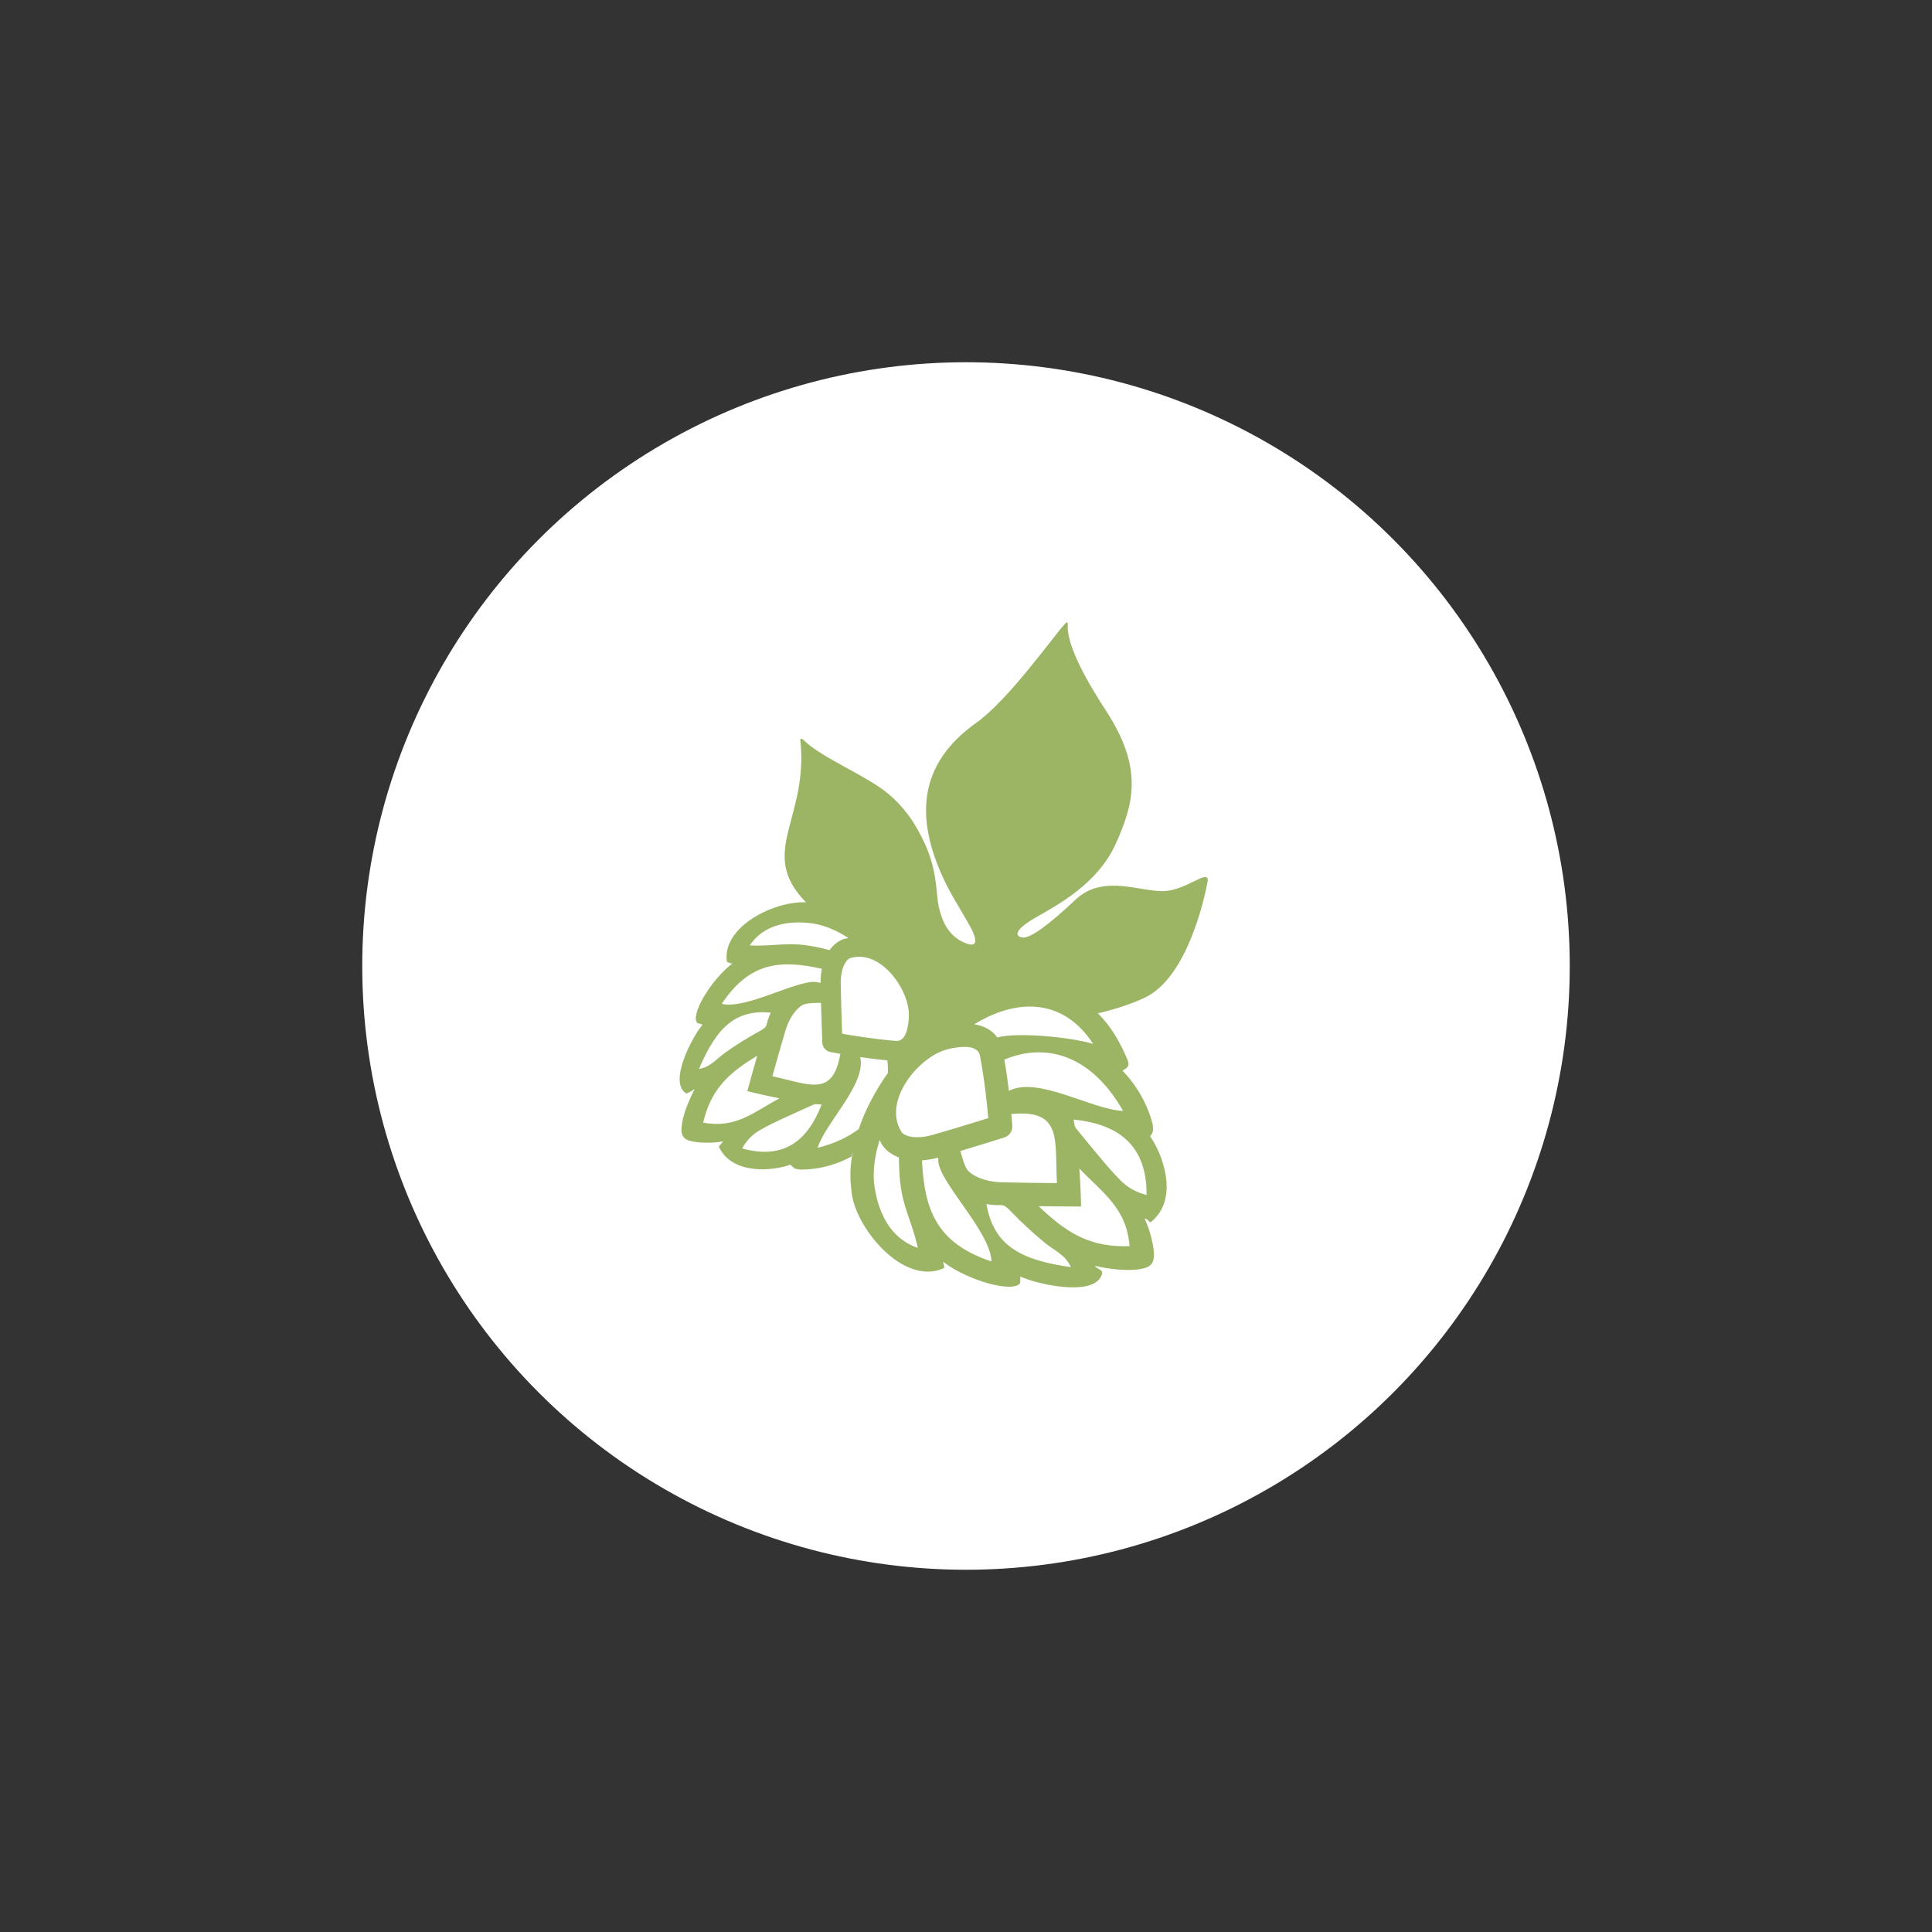 <?xml version="1.0" encoding="utf-8"?>
<!-- Generator: Adobe Illustrator 15.0.2, SVG Export Plug-In . SVG Version: 6.00 Build 0)  -->
<!DOCTYPE svg PUBLIC "-//W3C//DTD SVG 1.1//EN" "http://www.w3.org/Graphics/SVG/1.1/DTD/svg11.dtd">
<svg version="1.1" xmlns="http://www.w3.org/2000/svg" xmlns:xlink="http://www.w3.org/1999/xlink" x="0px" y="0px" width="160px"
	 height="160px" viewBox="0 0 160 160" enable-background="new 0 0 160 160" xml:space="preserve">
<rect x="0" y="0" width="160" height="160" fill="#333333" stroke="none"/>
<g id="Circle">
	<circle fill="#FFFFFF" cx="80" cy="80" r="50"/>
</g>
<g id="Icon">
	<path fill="#9CB565" d="M96.158,73.802c-2.07-0.063-4.901-1.352-7.098,0.713c-2.192,2.066-3.746,3.221-4.391,3.125
		c-0.646-0.101-0.676-0.633,1.105-1.656c1.778-1.021,5.143-2.782,6.642-6.134c1.501-3.353,2.263-6.271-0.839-11.02
		c-2.682-4.102-3.146-5.99-3.154-6.924c0.029-0.354,0.006-0.536-0.309-0.151c-1.094,1.245-4.663,6.262-7.271,8.109
		c-4.712,3.347-5.354,7.895-2.229,13.863c0.317,0.612,1.603,2.716,1.868,3.267c0.264,0.546,0.703,1.64-0.611,1.075
		c-1.316-0.564-1.855-1.738-2.138-3.028c-0.216-1.003-0.094-2.829-1.097-5.072c-0.866-1.918-1.838-3.191-3.052-4.215
		c-1.797-1.514-5.503-2.972-6.992-4.427c-0.22-0.209-0.376-0.22-0.292,0.145c0.604,6.44-3.57,9.148,0.447,13.254
		c-2.625-0.121-6.963,2.009-6.554,4.915l0.271,0.134c0.26-0.002,0.189,0.009,0.053,0.125c-1.66,1.326-3.352,4.126-2.777,4.819
		l0.447,0.132c-0.846,0.986-2.893,4.839-1.332,5.711l0.473-0.231c0.314-0.283,0.138-0.007,0.055,0.153
		c-0.133,0.264-0.698,1.424-0.879,2.431c-0.207,1.157,0.04,1.52,1.108,1.66c0.429,0.058,1.084,0.102,1.878,0.008
		c0.145-0.017,0.547-0.14,0.268,0.101l-0.229,0.27c1.101,2.418,4.612,1.995,5.923,1.499l0.363,0.325l0.391,0.077
		c0.441,0.02,2.289,0.02,4.298-1.07l0.004,0.011c0.035-0.162,0.087-0.324,0.128-0.486c-0.098,0.51-0.172,1.02-0.198,1.521
		c-0.029,0.577-0.007,1.137,0.068,1.673c0.126,2.936,4.193,8.001,7.579,6.554c0.182-0.079,0.115-0.183,0.066-0.347
		c-0.083-0.29-0.047-0.216,0.123-0.092c1.981,1.447,5.617,2.484,6.217,1.637l0.01-0.541c1.361,0.646,6.275,1.765,6.772-0.242
		c0.054-0.234-0.196-0.328-0.398-0.458c-0.411-0.264-0.051-0.148,0.155-0.108c0.334,0.076,1.797,0.349,2.977,0.245
		c1.355-0.117,1.684-0.505,1.518-1.741c-0.068-0.496-0.216-1.237-0.562-2.099c-0.062-0.153-0.321-0.562,0.031-0.324
		c0.188,0.131,0.196,0.315,0.365,0.177c2.368-1.964,0.84-5.751-0.117-7.062c0.129-0.136,0.217-0.309,0.255-0.504l-0.032-0.458
		c-0.11-0.5-0.672-2.562-2.496-4.472c0.379-0.287,0.723-0.283,0.264-1.234c-0.59-1.297-1.211-2.405-2.252-3.457
		c-0.018-0.019-0.038-0.036-0.057-0.055c1.426-0.346,2.819-0.781,3.941-1.331c3.471-1.702,4.872-8.164,5.131-9.512
		C100.252,71.727,98.23,73.863,96.158,73.802z M83.831,93.218c-0.001-0.019-0.024-0.381-0.077-0.958
		c4.251-0.41,3.586,2.118,3.776,5.718c-1.202-0.009-3.202-0.028-4.546-0.064c-0.788-0.021-1.436-0.174-1.938-0.392
		c-0.534-0.229-0.869-0.511-1-0.744c-0.217-0.388-0.371-0.954-0.479-1.331l-0.033-0.125c1.518-0.456,3.145-0.965,3.537-1.088
		c0.465-0.096,0.797-0.526,0.763-1.016H83.831z M75.269,84.024c-0.001,0.413-0.043,0.884-0.164,1.304
		c-0.141,0.498-0.407,0.908-0.89,0.876c-1.697-0.132-3.529-0.43-4.475-0.598c-0.033-0.975-0.094-2.812-0.114-4.142
		c-0.007-0.66,0.103-1.165,0.271-1.53c0.161-0.346,0.347-0.532,0.504-0.582C72.896,78.563,75.275,81.916,75.269,84.024z
		 M78.41,86.913c0.462-0.123,1.002-0.219,1.504-0.213c0.599,0.005,1.139,0.179,1.241,0.729c0.374,1.933,0.592,4.067,0.691,5.172
		c-1.075,0.332-3.103,0.954-4.582,1.377c-0.734,0.215-1.332,0.241-1.79,0.164c-0.436-0.078-0.7-0.226-0.803-0.383
		C73.035,91.209,76.056,87.541,78.41,86.913z M82.592,85.919c-0.449-0.641-1.135-0.968-1.909-1.092
		c3.526-2.158,7.364-2.189,9.845,1.624C88.734,85.9,84.291,85.457,82.592,85.919z M67.178,76.456
		c0.359,0.045,0.727,0.13,1.096,0.253c0.664,0.215,1.331,0.547,1.988,0.969l-0.365,0.081c-0.416,0.132-0.848,0.44-1.194,0.928
		c-3.327-0.886-3.921-0.285-6.613-0.388C62.703,77.365,64.115,76.084,67.178,76.456z M69.592,87.273
		c-0.621,3.644-2.582,2.512-5.628,1.857c0.278-0.998,0.747-2.667,1.083-3.779c0.196-0.654,0.471-1.158,0.767-1.529
		c0.313-0.396,0.62-0.612,0.847-0.666c0.373-0.098,0.88-0.1,1.219-0.102h0.111c0.039,1.375,0.095,2.85,0.107,3.201
		c-0.023,0.413,0.258,0.787,0.675,0.868v-0.002C68.793,87.126,69.1,87.186,69.592,87.273z M68.063,80.228
		c-0.07,0.348-0.108,0.736-0.108,1.164h-0.079c-1.384-0.567-5.964,2.261-8.103,1.741C62.095,79.641,64.66,79.479,68.063,80.228z
		 M63.836,83.863c-0.578,1.204-0.025,1.039-1.143,1.653c-0.39,0.214-0.841,0.479-1.286,0.758c-0.472,0.296-0.948,0.611-1.335,0.89
		c-0.725,0.52-1.266,1.232-2.182,1.353C59.413,84.932,61.003,83.605,63.836,83.863z M58.234,92.969
		c0.613-2.618,1.962-3.965,4.067-5.282l0.404-0.25c-0.321,1.137-0.583,2.086-0.585,2.089l-0.232,0.836l0.843,0.204
		c0.002,0,0.751,0.182,1.821,0.388C62.42,92.104,60.938,93.482,58.234,92.969z M61.454,95.108c0.224-0.394,0.562-0.86,1.058-1.239
		c0.773-0.598,3.396-1.718,4.579-2.261c0.581-0.268,0.368-0.146,0.953-0.14C66.901,94.441,64.932,96.078,61.454,95.108z
		 M67.71,95.062c0.688-2.165,4.031-5.238,3.531-7.521c0.69,0.103,1.467,0.202,2.243,0.276c0.048,0.346,0.059,0.694,0.05,1.041
		c-1.046,1.471-1.88,3.051-2.419,4.649C70.244,94.157,69.127,94.699,67.71,95.062z M72.42,98.229
		c-0.062-0.413-0.078-0.85-0.053-1.299c0.041-0.804,0.207-1.651,0.482-2.512l0.199,0.384c0.273,0.424,0.746,0.814,1.396,1.052
		c0.017,3.981,0.869,4.457,1.57,7.489C74.787,102.945,72.932,101.756,72.42,98.229z M76.355,96.096
		c0.409-0.025,0.854-0.1,1.33-0.228l0.023,0.089c-0.212,1.718,4.332,5.964,4.4,8.512C77.51,102.935,76.55,100.121,76.355,96.096z
		 M81.693,99.714c1.52,0.281,1.166-0.287,2.188,0.773c0.357,0.372,0.79,0.793,1.232,1.204c0.477,0.437,0.971,0.871,1.398,1.218
		c0.802,0.651,1.758,1.041,2.171,2.028C84.219,104.32,82.264,102.949,81.693,99.714z M86.422,100.27l-0.402-0.377
		c1.367,0.014,2.504,0.02,2.509,0.02l1.003,0.006l-0.03-0.998c0-0.006-0.025-0.897-0.116-2.153c1.93,2.026,3.914,3.267,4.16,6.435
		C90.438,103.312,88.53,102.218,86.422,100.27z M94.955,98.965c-0.504-0.132-1.129-0.368-1.701-0.807
		c-0.902-0.681-2.943-3.266-3.906-4.423c-0.477-0.566-0.277-0.366-0.445-1.02C92.562,93.091,94.982,94.791,94.955,98.965z
		 M93.011,92.003c-2.62-0.117-7.066-2.912-9.459-1.663c-0.096-0.804-0.22-1.7-0.376-2.586
		C86.368,86.398,90.231,87.122,93.011,92.003z"/>
</g>
</svg>
